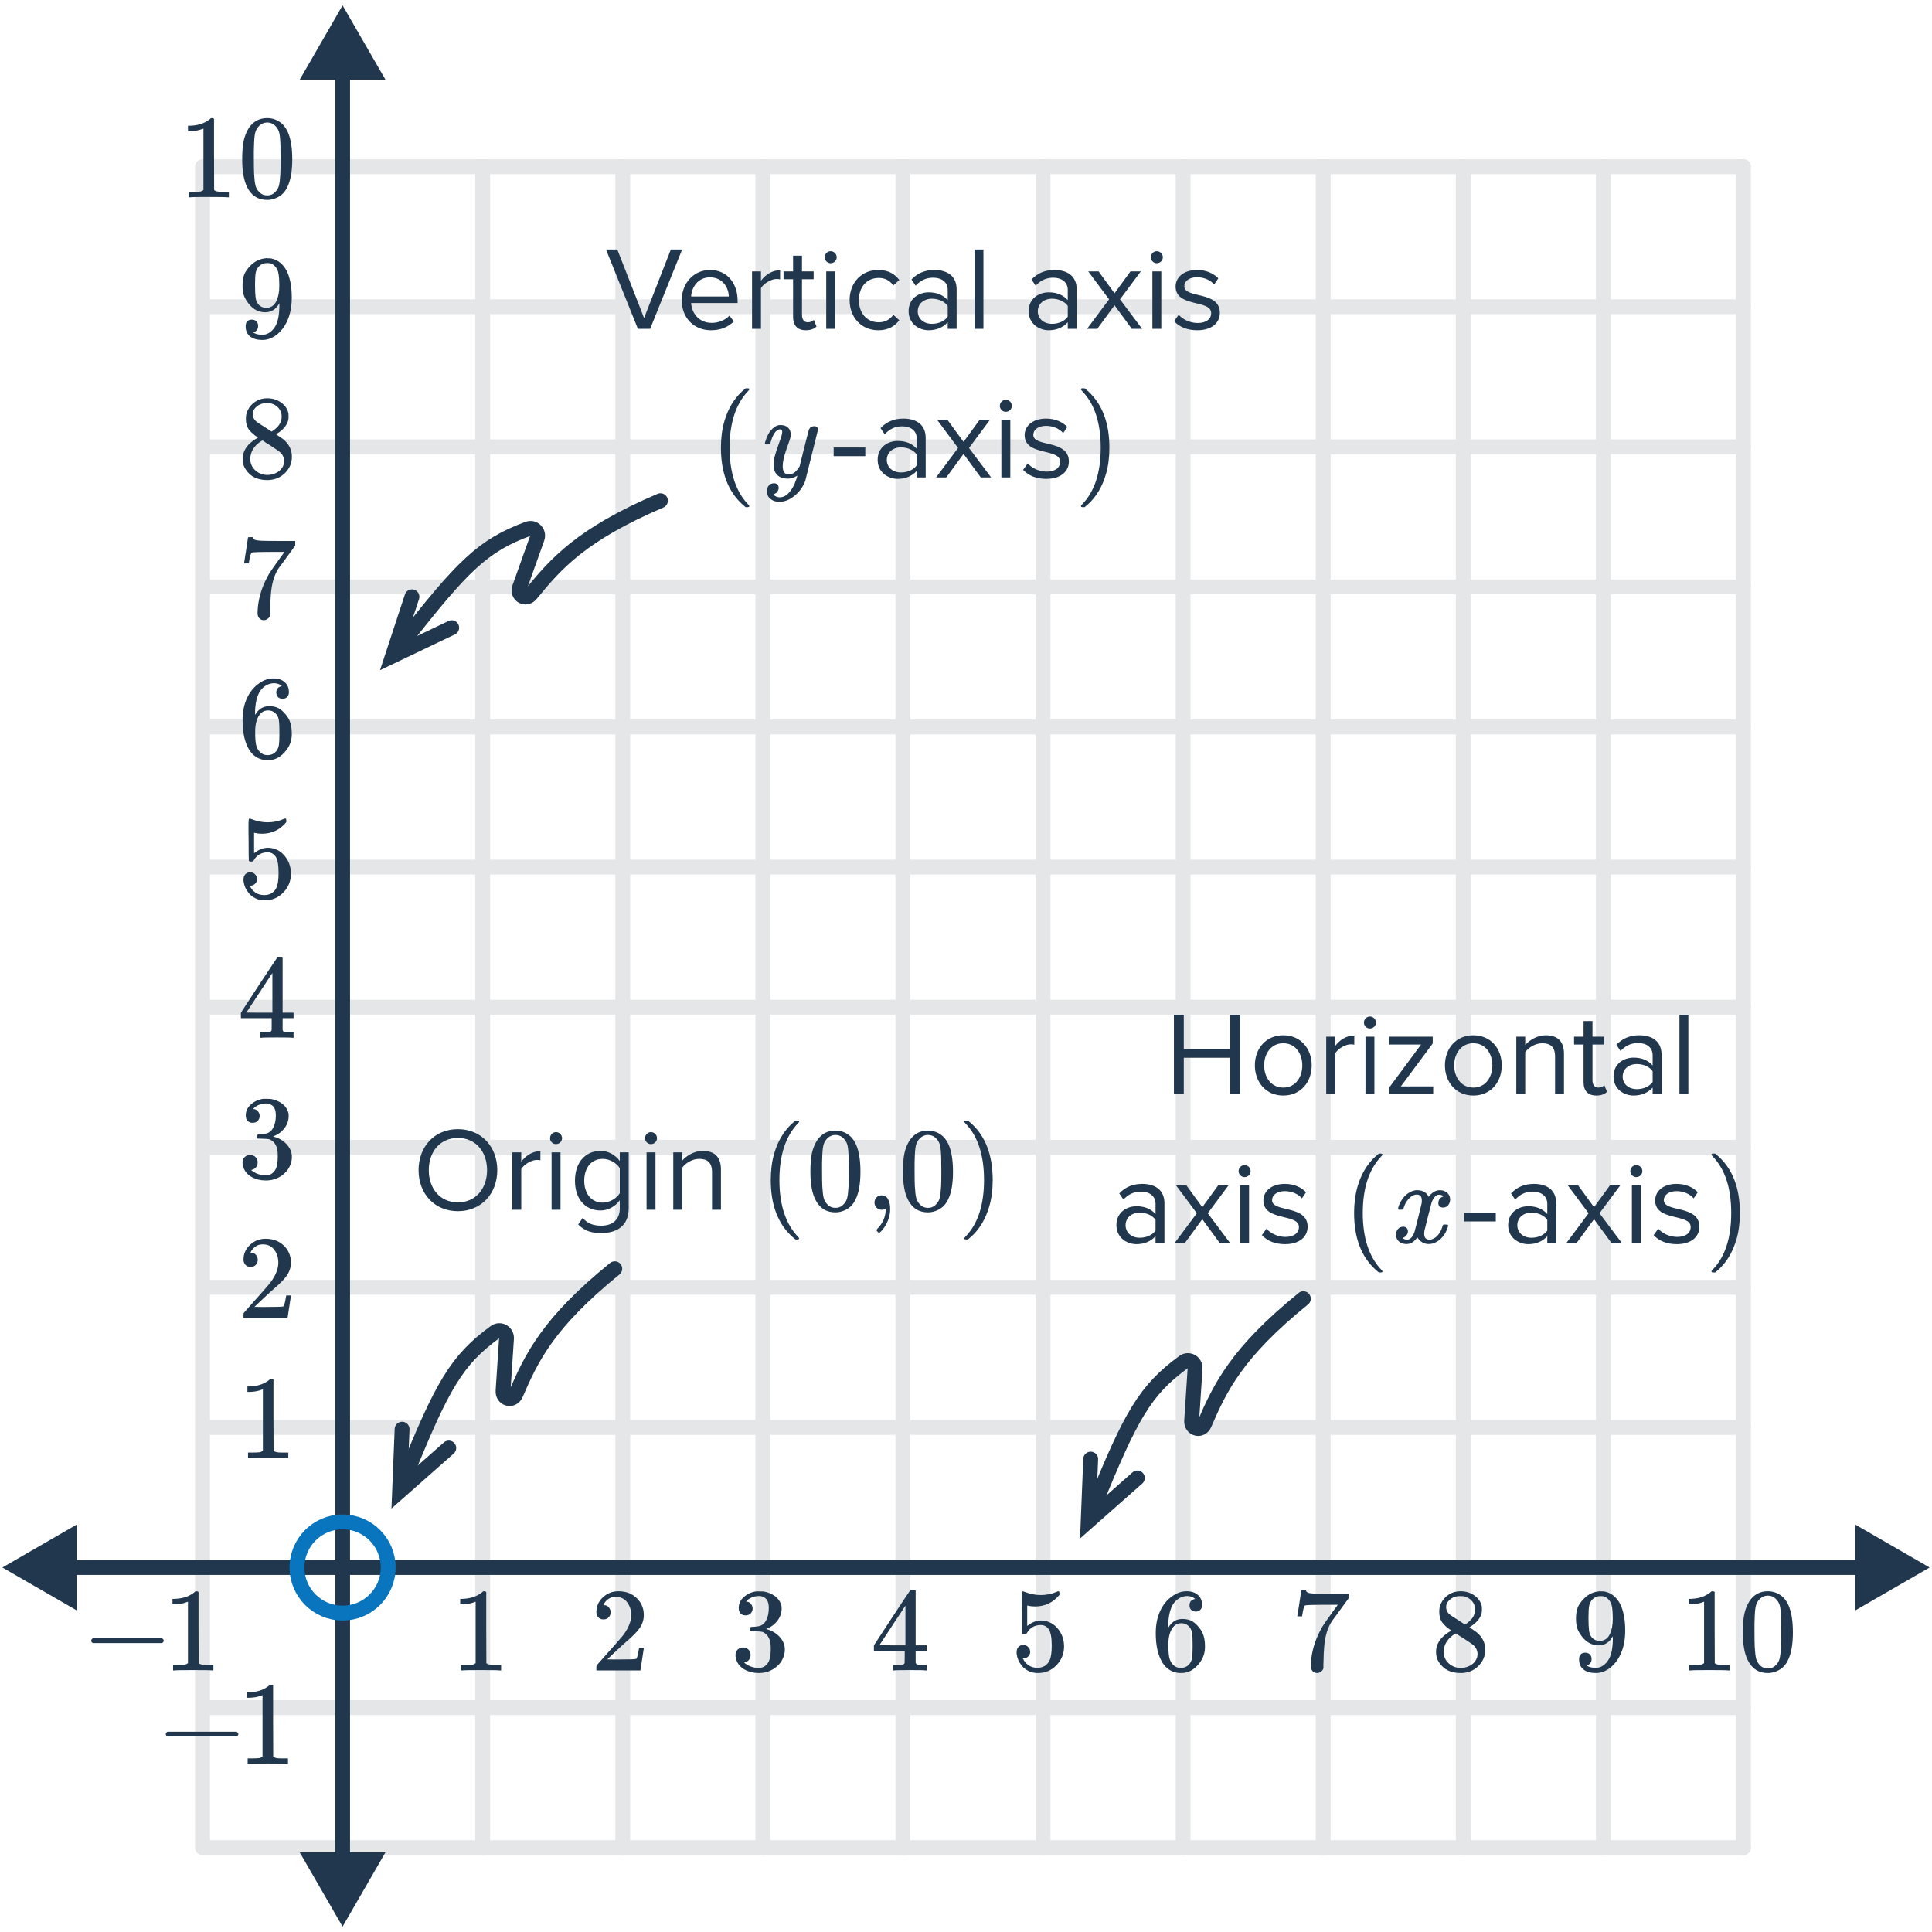 <svg width="260" height="260" viewBox="0 0 260 260" fill="none" xmlns="http://www.w3.org/2000/svg">
<g clip-path="url(#clip0_522_2811)">
<path d="M46.105 210.946H234.622" stroke="#E5E6E8" stroke-width="2" stroke-linecap="round"/>
<path d="M27.654 192.094H234.622" stroke="#E5E6E8" stroke-width="2" stroke-linecap="round"/>
<path d="M27.654 173.242H234.622" stroke="#E5E6E8" stroke-width="2" stroke-linecap="round"/>
<path d="M27.654 154.391H234.622" stroke="#E5E6E8" stroke-width="2" stroke-linecap="round"/>
<path d="M27.654 135.539H234.622" stroke="#E5E6E8" stroke-width="2" stroke-linecap="round"/>
<path d="M27.654 116.688H234.622" stroke="#E5E6E8" stroke-width="2" stroke-linecap="round"/>
<path d="M27.654 97.835H234.622" stroke="#E5E6E8" stroke-width="2" stroke-linecap="round"/>
<path d="M27.654 78.983H234.622" stroke="#E5E6E8" stroke-width="2" stroke-linecap="round"/>
<path d="M27.654 60.132H234.622" stroke="#E5E6E8" stroke-width="2" stroke-linecap="round"/>
<path d="M27.654 248.648H234.622" stroke="#E5E6E8" stroke-width="2" stroke-linecap="round"/>
<path d="M27.654 41.28H234.622" stroke="#E5E6E8" stroke-width="2" stroke-linecap="round"/>
<path d="M27.654 229.798H234.622" stroke="#E5E6E8" stroke-width="2" stroke-linecap="round"/>
<path d="M27.654 22.428H234.622" stroke="#E5E6E8" stroke-width="2" stroke-linecap="round"/>
<path d="M46.105 210.946H234.622" stroke="#E5E6E8" stroke-width="2" stroke-linecap="round"/>
<path d="M234.622 248.648L234.622 22.428" stroke="#E5E6E8" stroke-width="2" stroke-linecap="round"/>
<path d="M215.77 248.648L215.77 22.428" stroke="#E5E6E8" stroke-width="2" stroke-linecap="round"/>
<path d="M196.919 248.648L196.919 22.428" stroke="#E5E6E8" stroke-width="2" stroke-linecap="round"/>
<path d="M178.067 248.648L178.067 22.428" stroke="#E5E6E8" stroke-width="2" stroke-linecap="round"/>
<path d="M159.216 248.648L159.216 22.428" stroke="#E5E6E8" stroke-width="2" stroke-linecap="round"/>
<path d="M140.364 248.648L140.364 22.428" stroke="#E5E6E8" stroke-width="2" stroke-linecap="round"/>
<path d="M121.512 248.648L121.512 22.428" stroke="#E5E6E8" stroke-width="2" stroke-linecap="round"/>
<path d="M102.66 248.648L102.66 22.428" stroke="#E5E6E8" stroke-width="2" stroke-linecap="round"/>
<path d="M83.808 248.648L83.808 22.428" stroke="#E5E6E8" stroke-width="2" stroke-linecap="round"/>
<path d="M46.105 210.946L46.105 22.429" stroke="#E5E6E8" stroke-width="2" stroke-linecap="round"/>
<path d="M64.957 248.648L64.957 22.428" stroke="#E5E6E8" stroke-width="2" stroke-linecap="round"/>
<path d="M27.254 248.648L27.254 22.428" stroke="#E5E6E8" stroke-width="2" stroke-linecap="round"/>
<path d="M46.105 210.946L46.105 22.429" stroke="#E5E6E8" stroke-width="2" stroke-linecap="round"/>
<path d="M46.105 0.725L40.331 10.725H51.878L46.105 0.725ZM259.681 210.946L249.681 205.172V216.719L259.681 210.946ZM46.105 259.275L51.878 249.275H40.331L46.105 259.275ZM0.319 210.946L10.319 216.719V205.172L0.319 210.946ZM250.681 209.946H46.105V211.946H250.681V209.946ZM47.105 210.946V9.725H45.105V210.946H47.105ZM45.105 210.946V250.275H47.105V210.946H45.105ZM46.105 209.946H9.319V211.946H46.105V209.946Z" fill="#21374D"/>
<path d="M38.625 196.214C38.444 196.182 37.596 196.166 36.081 196.166C34.588 196.166 33.751 196.182 33.569 196.214H33.377V195.478H33.793C34.412 195.478 34.812 195.462 34.993 195.43C35.079 195.419 35.207 195.355 35.377 195.238V186.966C35.356 186.966 35.313 186.982 35.249 187.014C34.759 187.206 34.209 187.307 33.601 187.318H33.297V186.582H33.601C34.497 186.55 35.244 186.347 35.841 185.974C36.033 185.867 36.199 185.745 36.337 185.606C36.359 185.574 36.423 185.558 36.529 185.558C36.636 185.558 36.727 185.59 36.801 185.654V190.438L36.817 195.238C36.977 195.398 37.324 195.478 37.857 195.478H38.385H38.801V196.214H38.625Z" fill="#21374D"/>
<path d="M67.261 224.798C67.08 224.766 66.232 224.75 64.718 224.75C63.224 224.75 62.387 224.766 62.206 224.798H62.014V224.062H62.429C63.048 224.062 63.448 224.046 63.63 224.014C63.715 224.003 63.843 223.939 64.013 223.822V215.55C63.992 215.55 63.95 215.566 63.886 215.598C63.395 215.79 62.846 215.891 62.237 215.902H61.934V215.166H62.237C63.133 215.134 63.88 214.931 64.478 214.558C64.669 214.451 64.835 214.329 64.974 214.19C64.995 214.158 65.059 214.142 65.165 214.142C65.272 214.142 65.363 214.174 65.438 214.238V219.022L65.454 223.822C65.614 223.982 65.96 224.062 66.493 224.062H67.022H67.438V224.798H67.261Z" fill="#21374D"/>
<path d="M81.216 217.934C80.918 217.934 80.683 217.838 80.513 217.646C80.342 217.454 80.257 217.219 80.257 216.942C80.257 216.174 80.544 215.518 81.121 214.974C81.707 214.419 82.406 214.142 83.216 214.142C84.134 214.142 84.891 214.393 85.489 214.894C86.097 215.385 86.47 216.03 86.609 216.83C86.63 217.022 86.641 217.198 86.641 217.358C86.641 217.977 86.454 218.558 86.081 219.102C85.782 219.55 85.179 220.163 84.272 220.942C83.888 221.273 83.355 221.763 82.672 222.414L81.728 223.31L82.945 223.326C84.619 223.326 85.51 223.299 85.617 223.246C85.659 223.235 85.713 223.123 85.776 222.91C85.819 222.793 85.894 222.43 86.001 221.822V221.774H86.641V221.822L86.192 224.75V224.798H80.257V224.494C80.257 224.281 80.267 224.158 80.288 224.126C80.299 224.115 80.747 223.609 81.632 222.606C82.795 221.315 83.542 220.462 83.873 220.046C84.587 219.075 84.945 218.185 84.945 217.374C84.945 216.67 84.758 216.083 84.385 215.614C84.022 215.134 83.51 214.894 82.849 214.894C82.23 214.894 81.728 215.171 81.344 215.726C81.323 215.769 81.291 215.827 81.249 215.902C81.216 215.955 81.201 215.987 81.201 215.998C81.201 216.009 81.227 216.014 81.281 216.014C81.547 216.014 81.76 216.11 81.921 216.302C82.091 216.494 82.177 216.718 82.177 216.974C82.177 217.241 82.086 217.47 81.904 217.662C81.734 217.843 81.504 217.934 81.216 217.934Z" fill="#21374D"/>
<path d="M100.341 217.39C100.053 217.39 99.823 217.299 99.653 217.118C99.493 216.937 99.413 216.702 99.413 216.414C99.413 215.806 99.653 215.299 100.133 214.894C100.613 214.478 101.167 214.233 101.797 214.158H102.037C102.41 214.158 102.645 214.163 102.741 214.174C103.093 214.227 103.45 214.339 103.813 214.51C104.517 214.862 104.959 215.363 105.141 216.014C105.173 216.121 105.189 216.265 105.189 216.446C105.189 217.075 104.991 217.641 104.597 218.142C104.213 218.633 103.727 218.985 103.141 219.198C103.087 219.219 103.087 219.235 103.141 219.246C103.162 219.257 103.215 219.273 103.301 219.294C103.951 219.475 104.501 219.817 104.949 220.318C105.397 220.809 105.621 221.369 105.621 221.998C105.621 222.435 105.519 222.857 105.317 223.262C105.061 223.806 104.639 224.259 104.053 224.622C103.477 224.974 102.831 225.15 102.117 225.15C101.413 225.15 100.789 225.001 100.245 224.702C99.701 224.403 99.333 224.003 99.141 223.502C99.034 223.278 98.981 223.017 98.981 222.718C98.981 222.419 99.077 222.179 99.269 221.998C99.471 221.806 99.711 221.71 99.989 221.71C100.287 221.71 100.533 221.806 100.725 221.998C100.917 222.19 101.013 222.43 101.013 222.718C101.013 222.963 100.943 223.177 100.805 223.358C100.666 223.539 100.479 223.657 100.245 223.71L100.133 223.742C100.709 224.222 101.37 224.462 102.117 224.462C102.703 224.462 103.146 224.179 103.445 223.614C103.626 223.262 103.717 222.723 103.717 221.998V221.678C103.717 220.665 103.375 219.987 102.693 219.646C102.533 219.582 102.207 219.545 101.717 219.534L101.045 219.518L100.997 219.486C100.975 219.454 100.965 219.369 100.965 219.23C100.965 219.102 100.981 219.022 101.013 218.99C101.045 218.958 101.071 218.942 101.093 218.942C101.391 218.942 101.701 218.915 102.021 218.862C102.49 218.798 102.847 218.537 103.093 218.078C103.338 217.609 103.461 217.049 103.461 216.398C103.461 215.705 103.274 215.241 102.901 215.006C102.677 214.857 102.426 214.782 102.149 214.782C101.615 214.782 101.146 214.926 100.741 215.214C100.698 215.235 100.65 215.273 100.597 215.326C100.543 215.369 100.501 215.411 100.469 215.454L100.421 215.518C100.453 215.529 100.49 215.539 100.533 215.55C100.746 215.571 100.922 215.673 101.061 215.854C101.21 216.035 101.285 216.243 101.285 216.478C101.285 216.734 101.194 216.953 101.013 217.134C100.842 217.305 100.618 217.39 100.341 217.39Z" fill="#21374D"/>
<path d="M124.552 224.798C124.402 224.766 123.714 224.75 122.488 224.75C121.208 224.75 120.493 224.766 120.344 224.798H120.2V224.062H120.696C121.154 224.051 121.437 224.025 121.544 223.982C121.629 223.961 121.693 223.907 121.736 223.822C121.746 223.801 121.752 223.513 121.752 222.958V222.158H117.608V221.422L120.024 217.726C121.656 215.251 122.482 214.009 122.504 213.998C122.525 213.977 122.637 213.966 122.84 213.966H123.128L123.224 214.062V221.422H124.696V222.158H123.224V222.974C123.224 223.411 123.224 223.667 123.224 223.742C123.234 223.817 123.266 223.881 123.32 223.934C123.405 224.009 123.709 224.051 124.232 224.062H124.696V224.798H124.552ZM121.848 221.422V216.078L118.344 221.406L120.088 221.422H121.848Z" fill="#21374D"/>
<path d="M137.724 221.374C137.98 221.374 138.193 221.465 138.364 221.646C138.545 221.817 138.636 222.035 138.636 222.302C138.636 222.547 138.545 222.755 138.364 222.926C138.183 223.097 137.98 223.182 137.756 223.182H137.644L137.692 223.262C137.852 223.603 138.097 223.886 138.428 224.11C138.759 224.334 139.148 224.446 139.596 224.446C140.353 224.446 140.897 224.126 141.228 223.486C141.431 223.091 141.532 222.409 141.532 221.438C141.532 220.339 141.388 219.598 141.1 219.214C140.823 218.862 140.481 218.686 140.076 218.686C139.244 218.686 138.615 219.049 138.188 219.774C138.145 219.849 138.103 219.897 138.06 219.918C138.028 219.929 137.953 219.934 137.836 219.934C137.655 219.934 137.553 219.902 137.532 219.838C137.511 219.795 137.5 218.862 137.5 217.038C137.5 216.718 137.495 216.339 137.484 215.902C137.484 215.465 137.484 215.187 137.484 215.07C137.484 214.473 137.516 214.174 137.58 214.174C137.601 214.153 137.623 214.142 137.644 214.142L137.932 214.238C138.625 214.515 139.335 214.654 140.06 214.654C140.817 214.654 141.543 214.505 142.236 214.206C142.321 214.163 142.391 214.142 142.444 214.142C142.529 214.142 142.572 214.238 142.572 214.43V214.638C141.708 215.673 140.615 216.19 139.292 216.19C138.961 216.19 138.663 216.158 138.396 216.094L138.236 216.062V218.814C138.844 218.323 139.468 218.078 140.108 218.078C140.311 218.078 140.529 218.105 140.764 218.158C141.479 218.339 142.06 218.745 142.508 219.374C142.967 220.003 143.196 220.739 143.196 221.582C143.196 222.553 142.855 223.39 142.172 224.094C141.5 224.798 140.668 225.15 139.676 225.15C139.004 225.15 138.433 224.963 137.964 224.59C137.761 224.462 137.585 224.286 137.436 224.062C137.116 223.678 136.913 223.203 136.828 222.638C136.828 222.606 136.823 222.558 136.812 222.494C136.812 222.419 136.812 222.366 136.812 222.334C136.812 222.035 136.897 221.801 137.068 221.63C137.239 221.459 137.457 221.374 137.724 221.374Z" fill="#21374D"/>
<path d="M160.831 215.182C160.596 214.947 160.265 214.814 159.839 214.782C159.092 214.782 158.468 215.102 157.967 215.742C157.465 216.435 157.215 217.513 157.215 218.974L157.231 219.038L157.359 218.83C157.796 218.19 158.388 217.87 159.135 217.87C159.625 217.87 160.057 217.971 160.431 218.174C160.687 218.323 160.943 218.542 161.199 218.83C161.455 219.107 161.663 219.406 161.823 219.726C162.047 220.249 162.159 220.819 162.159 221.438V221.726C162.159 221.971 162.132 222.201 162.079 222.414C161.951 223.043 161.62 223.635 161.087 224.19C160.628 224.67 160.116 224.969 159.551 225.086C159.38 225.129 159.167 225.15 158.911 225.15C158.708 225.15 158.527 225.134 158.367 225.102C157.577 224.953 156.948 224.526 156.479 223.822C155.849 222.83 155.535 221.486 155.535 219.79C155.535 218.638 155.737 217.63 156.143 216.766C156.548 215.902 157.113 215.23 157.839 214.75C158.415 214.345 159.039 214.142 159.711 214.142C160.329 214.142 160.825 214.307 161.199 214.638C161.583 214.969 161.775 215.422 161.775 215.998C161.775 216.265 161.695 216.478 161.535 216.638C161.385 216.798 161.183 216.878 160.927 216.878C160.671 216.878 160.463 216.803 160.303 216.654C160.153 216.505 160.079 216.297 160.079 216.03C160.079 215.55 160.329 215.267 160.831 215.182ZM160.127 219.022C159.828 218.638 159.444 218.446 158.975 218.446C158.58 218.446 158.26 218.569 158.015 218.814C157.492 219.337 157.231 220.179 157.231 221.342C157.231 222.291 157.295 222.947 157.423 223.31C157.529 223.63 157.711 223.902 157.967 224.126C158.223 224.35 158.527 224.462 158.879 224.462C159.423 224.462 159.839 224.259 160.127 223.854C160.287 223.63 160.388 223.363 160.431 223.054C160.473 222.745 160.495 222.297 160.495 221.71V221.454V221.198C160.495 220.59 160.473 220.131 160.431 219.822C160.388 219.513 160.287 219.246 160.127 219.022Z" fill="#21374D"/>
<path d="M174.595 217.47C174.606 217.449 174.696 216.867 174.867 215.726L175.123 214.014C175.123 213.993 175.23 213.982 175.443 213.982H175.763V214.046C175.763 214.153 175.843 214.243 176.003 214.318C176.163 214.393 176.44 214.441 176.835 214.462C177.24 214.483 178.142 214.494 179.539 214.494H181.475V215.118L180.387 216.606C180.227 216.83 180.046 217.081 179.843 217.358C179.64 217.625 179.486 217.833 179.379 217.982C179.272 218.131 179.208 218.222 179.187 218.254C178.632 219.118 178.302 220.275 178.195 221.726C178.152 222.163 178.126 222.761 178.115 223.518C178.115 223.667 178.11 223.822 178.099 223.982C178.099 224.131 178.099 224.254 178.099 224.35V224.494C178.056 224.675 177.95 224.83 177.779 224.958C177.619 225.086 177.443 225.15 177.251 225.15C176.995 225.15 176.787 225.059 176.627 224.878C176.478 224.707 176.403 224.467 176.403 224.158C176.403 223.998 176.424 223.694 176.467 223.246C176.627 221.806 177.123 220.361 177.955 218.91C178.168 218.569 178.616 217.923 179.299 216.974L180.035 215.966H178.547C176.691 215.966 175.715 215.998 175.619 216.062C175.576 216.083 175.518 216.201 175.443 216.414C175.379 216.627 175.326 216.878 175.283 217.166C175.262 217.347 175.246 217.449 175.235 217.47V217.518H174.595V217.47Z" fill="#21374D"/>
<path d="M195.319 219.438C194.797 219.097 194.391 218.739 194.103 218.366C193.826 217.993 193.687 217.502 193.687 216.894C193.687 216.435 193.773 216.051 193.943 215.742C194.178 215.262 194.519 214.878 194.967 214.59C195.426 214.291 195.949 214.142 196.535 214.142C197.261 214.142 197.89 214.334 198.423 214.718C198.957 215.091 199.287 215.577 199.415 216.174C199.426 216.238 199.431 216.366 199.431 216.558C199.431 216.793 199.421 216.953 199.399 217.038C199.239 217.742 198.754 218.35 197.943 218.862L197.751 218.99C198.349 219.395 198.658 219.609 198.679 219.63C199.479 220.27 199.879 221.065 199.879 222.014C199.879 222.878 199.559 223.619 198.919 224.238C198.29 224.846 197.501 225.15 196.551 225.15C195.239 225.15 194.274 224.67 193.655 223.71C193.389 223.326 193.255 222.862 193.255 222.318C193.255 221.155 193.943 220.195 195.319 219.438ZM198.503 216.59C198.503 216.131 198.354 215.742 198.055 215.422C197.757 215.102 197.394 214.899 196.967 214.814C196.893 214.803 196.717 214.798 196.439 214.798C195.874 214.798 195.399 214.99 195.015 215.374C194.749 215.619 194.615 215.913 194.615 216.254C194.615 216.713 194.807 217.075 195.191 217.342C195.245 217.395 195.586 217.619 196.215 218.014L197.143 218.622C197.154 218.611 197.223 218.569 197.351 218.494C197.479 218.409 197.575 218.334 197.639 218.27C198.215 217.811 198.503 217.251 198.503 216.59ZM194.279 222.286C194.279 222.915 194.509 223.438 194.967 223.854C195.426 224.259 195.959 224.462 196.567 224.462C197.005 224.462 197.399 224.371 197.751 224.19C198.114 224.009 198.386 223.774 198.567 223.486C198.749 223.209 198.839 222.915 198.839 222.606C198.839 222.147 198.653 221.742 198.279 221.39C198.194 221.305 197.751 221.001 196.951 220.478C196.802 220.382 196.637 220.281 196.455 220.174C196.285 220.057 196.151 219.966 196.055 219.902L195.927 219.822L195.735 219.918C195.063 220.355 194.621 220.889 194.407 221.518C194.322 221.795 194.279 222.051 194.279 222.286Z" fill="#21374D"/>
<path d="M214.186 223.262C214.186 223.486 214.128 223.673 214.01 223.822C213.904 223.971 213.76 224.062 213.578 224.094L213.514 224.11C213.514 224.121 213.552 224.153 213.626 224.206C213.701 224.249 213.76 224.275 213.802 224.286C214.048 224.393 214.352 224.446 214.714 224.446C214.917 224.446 215.056 224.435 215.13 224.414C215.642 224.286 216.074 223.955 216.426 223.422C216.842 222.825 217.05 221.79 217.05 220.318V220.206L216.97 220.334C216.533 221.059 215.92 221.422 215.13 221.422C214.277 221.422 213.552 221.054 212.954 220.318C212.645 219.934 212.421 219.561 212.282 219.198C212.154 218.835 212.09 218.377 212.09 217.822C212.09 217.203 212.17 216.697 212.33 216.302C212.501 215.907 212.789 215.507 213.194 215.102C213.749 214.547 214.41 214.233 215.178 214.158L215.226 214.142C215.258 214.142 215.285 214.142 215.306 214.142C215.328 214.142 215.36 214.147 215.402 214.158C215.456 214.158 215.498 214.158 215.53 214.158C215.754 214.158 215.909 214.169 215.994 214.19C216.858 214.382 217.536 214.931 218.026 215.838C218.485 216.766 218.714 217.971 218.714 219.454C218.714 220.947 218.394 222.211 217.754 223.246C217.381 223.843 216.928 224.313 216.394 224.654C215.872 224.985 215.322 225.15 214.746 225.15C214.074 225.15 213.53 224.995 213.114 224.686C212.709 224.366 212.506 223.907 212.506 223.31C212.506 222.713 212.789 222.414 213.354 222.414C213.6 222.414 213.797 222.489 213.946 222.638C214.106 222.787 214.186 222.995 214.186 223.262ZM215.802 214.83C215.696 214.809 215.546 214.798 215.354 214.798C214.949 214.798 214.602 214.942 214.314 215.23C214.09 215.465 213.941 215.747 213.866 216.078C213.802 216.398 213.77 216.953 213.77 217.742C213.77 218.467 213.797 219.043 213.85 219.47C213.904 219.875 214.058 220.206 214.314 220.462C214.581 220.707 214.917 220.83 215.322 220.83H215.386C215.962 220.777 216.378 220.478 216.634 219.934C216.901 219.379 217.034 218.707 217.034 217.918C217.034 217.086 216.992 216.489 216.906 216.126C216.853 215.817 216.72 215.539 216.506 215.294C216.304 215.049 216.069 214.894 215.802 214.83Z" fill="#21374D"/>
<path d="M232.575 224.798C232.393 224.766 231.545 224.75 230.031 224.75C228.537 224.75 227.7 224.766 227.519 224.798H227.327V224.062H227.743C228.361 224.062 228.761 224.046 228.943 224.014C229.028 224.003 229.156 223.939 229.327 223.822V215.55C229.305 215.55 229.263 215.566 229.199 215.598C228.708 215.79 228.159 215.891 227.551 215.902H227.247V215.166H227.551C228.447 215.134 229.193 214.931 229.791 214.558C229.983 214.451 230.148 214.329 230.287 214.19C230.308 214.158 230.372 214.142 230.479 214.142C230.585 214.142 230.676 214.174 230.751 214.238V219.022L230.767 223.822C230.927 223.982 231.273 224.062 231.807 224.062H232.335H232.751V224.798H232.575ZM235.455 215.438C236.052 214.574 236.868 214.142 237.903 214.142C238.681 214.142 239.364 214.409 239.951 214.942C240.239 215.219 240.484 215.582 240.687 216.03C241.081 216.915 241.279 218.131 241.279 219.678C241.279 221.331 241.049 222.595 240.591 223.47C240.292 224.089 239.855 224.537 239.279 224.814C238.831 225.038 238.377 225.15 237.919 225.15C236.692 225.15 235.796 224.59 235.231 223.47C234.772 222.595 234.543 221.331 234.543 219.678C234.543 218.686 234.607 217.87 234.735 217.23C234.873 216.579 235.113 215.982 235.455 215.438ZM239.055 215.246C238.745 214.905 238.367 214.734 237.919 214.734C237.471 214.734 237.087 214.905 236.767 215.246C236.532 215.491 236.372 215.79 236.287 216.142C236.201 216.494 236.148 217.102 236.127 217.966C236.127 218.03 236.121 218.238 236.111 218.59C236.111 218.942 236.111 219.235 236.111 219.47C236.111 220.494 236.121 221.209 236.143 221.614C236.185 222.361 236.249 222.899 236.335 223.23C236.42 223.55 236.58 223.827 236.815 224.062C237.103 224.382 237.471 224.542 237.919 224.542C238.356 224.542 238.719 224.382 239.007 224.062C239.241 223.827 239.401 223.55 239.487 223.23C239.572 222.899 239.636 222.361 239.679 221.614C239.7 221.209 239.711 220.494 239.711 219.47C239.711 219.235 239.705 218.942 239.695 218.59C239.695 218.238 239.695 218.03 239.695 217.966C239.673 217.102 239.62 216.494 239.535 216.142C239.449 215.79 239.289 215.491 239.055 215.246Z" fill="#21374D"/>
<path d="M33.729 170.499C33.431 170.499 33.196 170.403 33.025 170.211C32.855 170.019 32.769 169.785 32.769 169.507C32.769 168.739 33.057 168.083 33.633 167.539C34.22 166.985 34.919 166.707 35.729 166.707C36.647 166.707 37.404 166.958 38.001 167.459C38.609 167.95 38.983 168.595 39.121 169.395C39.143 169.587 39.153 169.763 39.153 169.923C39.153 170.542 38.967 171.123 38.593 171.667C38.295 172.115 37.692 172.729 36.785 173.507C36.401 173.838 35.868 174.329 35.185 174.979L34.241 175.875L35.457 175.891C37.132 175.891 38.023 175.865 38.129 175.811C38.172 175.801 38.225 175.689 38.289 175.475C38.332 175.358 38.407 174.995 38.513 174.387V174.339H39.153V174.387L38.705 177.315V177.363H32.769V177.059C32.769 176.846 32.78 176.723 32.801 176.691C32.812 176.681 33.26 176.174 34.145 175.171C35.308 173.881 36.055 173.027 36.385 172.611C37.1 171.641 37.457 170.75 37.457 169.939C37.457 169.235 37.271 168.649 36.897 168.179C36.535 167.699 36.023 167.459 35.361 167.459C34.743 167.459 34.241 167.737 33.857 168.291C33.836 168.334 33.804 168.393 33.761 168.467C33.729 168.521 33.713 168.553 33.713 168.563C33.713 168.574 33.74 168.579 33.793 168.579C34.06 168.579 34.273 168.675 34.433 168.867C34.604 169.059 34.689 169.283 34.689 169.539C34.689 169.806 34.599 170.035 34.417 170.227C34.247 170.409 34.017 170.499 33.729 170.499Z" fill="#21374D"/>
<path d="M34.001 151.103C33.713 151.103 33.484 151.012 33.313 150.831C33.153 150.649 33.073 150.415 33.073 150.127C33.073 149.519 33.313 149.012 33.793 148.607C34.273 148.191 34.828 147.945 35.457 147.871H35.697C36.071 147.871 36.305 147.876 36.401 147.887C36.753 147.94 37.111 148.052 37.473 148.223C38.177 148.575 38.62 149.076 38.801 149.727C38.833 149.833 38.849 149.977 38.849 150.159C38.849 150.788 38.652 151.353 38.257 151.855C37.873 152.345 37.388 152.697 36.801 152.911C36.748 152.932 36.748 152.948 36.801 152.959C36.823 152.969 36.876 152.985 36.961 153.007C37.612 153.188 38.161 153.529 38.609 154.031C39.057 154.521 39.281 155.081 39.281 155.711C39.281 156.148 39.18 156.569 38.977 156.975C38.721 157.519 38.3 157.972 37.713 158.335C37.137 158.687 36.492 158.863 35.777 158.863C35.073 158.863 34.449 158.713 33.905 158.415C33.361 158.116 32.993 157.716 32.801 157.215C32.695 156.991 32.641 156.729 32.641 156.431C32.641 156.132 32.737 155.892 32.929 155.711C33.132 155.519 33.372 155.423 33.649 155.423C33.948 155.423 34.193 155.519 34.385 155.711C34.577 155.903 34.673 156.143 34.673 156.431C34.673 156.676 34.604 156.889 34.465 157.071C34.327 157.252 34.14 157.369 33.905 157.423L33.793 157.455C34.369 157.935 35.031 158.175 35.777 158.175C36.364 158.175 36.807 157.892 37.105 157.327C37.287 156.975 37.377 156.436 37.377 155.711V155.391C37.377 154.377 37.036 153.7 36.353 153.359C36.193 153.295 35.868 153.257 35.377 153.247L34.705 153.231L34.657 153.199C34.636 153.167 34.625 153.081 34.625 152.943C34.625 152.815 34.641 152.735 34.673 152.703C34.705 152.671 34.732 152.655 34.753 152.655C35.052 152.655 35.361 152.628 35.681 152.575C36.151 152.511 36.508 152.249 36.753 151.791C36.999 151.321 37.121 150.761 37.121 150.111C37.121 149.417 36.935 148.953 36.561 148.719C36.337 148.569 36.087 148.495 35.809 148.495C35.276 148.495 34.807 148.639 34.401 148.927C34.359 148.948 34.311 148.985 34.257 149.039C34.204 149.081 34.161 149.124 34.129 149.167L34.081 149.231C34.113 149.241 34.151 149.252 34.193 149.263C34.407 149.284 34.583 149.385 34.721 149.567C34.871 149.748 34.945 149.956 34.945 150.191C34.945 150.447 34.855 150.665 34.673 150.847C34.503 151.017 34.279 151.103 34.001 151.103Z" fill="#21374D"/>
<path d="M39.361 139.659C39.212 139.627 38.524 139.611 37.297 139.611C36.017 139.611 35.303 139.627 35.153 139.659H35.009V138.923H35.505C35.964 138.913 36.247 138.886 36.353 138.843C36.439 138.822 36.503 138.769 36.545 138.683C36.556 138.662 36.561 138.374 36.561 137.819V137.019H32.417V136.283L34.833 132.587C36.465 130.113 37.292 128.87 37.313 128.859C37.335 128.838 37.447 128.827 37.649 128.827H37.937L38.033 128.923V136.283H39.505V137.019H38.033V137.835C38.033 138.273 38.033 138.529 38.033 138.603C38.044 138.678 38.076 138.742 38.129 138.795C38.215 138.87 38.519 138.913 39.041 138.923H39.505V139.659H39.361ZM36.657 136.283V130.939L33.153 136.267L34.897 136.283H36.657Z" fill="#21374D"/>
<path d="M33.681 117.384C33.937 117.384 34.151 117.474 34.321 117.656C34.503 117.826 34.593 118.045 34.593 118.312C34.593 118.557 34.503 118.765 34.321 118.936C34.14 119.106 33.937 119.192 33.713 119.192H33.601L33.649 119.272C33.809 119.613 34.055 119.896 34.385 120.12C34.716 120.344 35.105 120.456 35.553 120.456C36.311 120.456 36.855 120.136 37.185 119.496C37.388 119.101 37.489 118.418 37.489 117.448C37.489 116.349 37.345 115.608 37.057 115.224C36.78 114.872 36.439 114.696 36.033 114.696C35.201 114.696 34.572 115.058 34.145 115.784C34.103 115.858 34.06 115.906 34.017 115.928C33.985 115.938 33.911 115.944 33.793 115.944C33.612 115.944 33.511 115.912 33.489 115.848C33.468 115.805 33.457 114.872 33.457 113.048C33.457 112.728 33.452 112.349 33.441 111.912C33.441 111.474 33.441 111.197 33.441 111.08C33.441 110.482 33.473 110.184 33.537 110.184C33.559 110.162 33.58 110.152 33.601 110.152L33.889 110.248C34.583 110.525 35.292 110.664 36.017 110.664C36.775 110.664 37.5 110.514 38.193 110.216C38.279 110.173 38.348 110.152 38.401 110.152C38.487 110.152 38.529 110.248 38.529 110.44V110.648C37.665 111.682 36.572 112.2 35.249 112.2C34.919 112.2 34.62 112.168 34.353 112.104L34.193 112.072V114.824C34.801 114.333 35.425 114.088 36.065 114.088C36.268 114.088 36.487 114.114 36.721 114.168C37.436 114.349 38.017 114.754 38.465 115.384C38.924 116.013 39.153 116.749 39.153 117.592C39.153 118.562 38.812 119.4 38.129 120.104C37.457 120.808 36.625 121.16 35.633 121.16C34.961 121.16 34.391 120.973 33.921 120.6C33.719 120.472 33.543 120.296 33.393 120.072C33.073 119.688 32.871 119.213 32.785 118.648C32.785 118.616 32.78 118.568 32.769 118.504C32.769 118.429 32.769 118.376 32.769 118.344C32.769 118.045 32.855 117.81 33.025 117.64C33.196 117.469 33.415 117.384 33.681 117.384Z" fill="#21374D"/>
<path d="M37.937 92.34C37.703 92.105 37.372 91.972 36.945 91.94C36.199 91.94 35.575 92.26 35.073 92.9C34.572 93.593 34.321 94.671 34.321 96.132L34.337 96.196L34.465 95.988C34.903 95.348 35.495 95.028 36.241 95.028C36.732 95.028 37.164 95.129 37.537 95.332C37.793 95.481 38.049 95.7 38.305 95.988C38.561 96.265 38.769 96.564 38.929 96.884C39.153 97.407 39.265 97.977 39.265 98.596V98.884C39.265 99.129 39.239 99.359 39.185 99.572C39.057 100.201 38.727 100.793 38.193 101.348C37.735 101.828 37.223 102.127 36.657 102.244C36.487 102.287 36.273 102.308 36.017 102.308C35.815 102.308 35.633 102.292 35.473 102.26C34.684 102.111 34.055 101.684 33.585 100.98C32.956 99.988 32.641 98.644 32.641 96.948C32.641 95.796 32.844 94.788 33.249 93.924C33.655 93.06 34.22 92.388 34.945 91.908C35.521 91.503 36.145 91.3 36.817 91.3C37.436 91.3 37.932 91.465 38.305 91.796C38.689 92.127 38.881 92.58 38.881 93.156C38.881 93.423 38.801 93.636 38.641 93.796C38.492 93.956 38.289 94.036 38.033 94.036C37.777 94.036 37.569 93.961 37.409 93.812C37.26 93.663 37.185 93.455 37.185 93.188C37.185 92.708 37.436 92.425 37.937 92.34ZM37.233 96.18C36.935 95.796 36.551 95.604 36.081 95.604C35.687 95.604 35.367 95.727 35.121 95.972C34.599 96.495 34.337 97.337 34.337 98.5C34.337 99.449 34.401 100.105 34.529 100.468C34.636 100.788 34.817 101.06 35.073 101.284C35.329 101.508 35.633 101.62 35.985 101.62C36.529 101.62 36.945 101.417 37.233 101.012C37.393 100.788 37.495 100.521 37.537 100.212C37.58 99.903 37.601 99.455 37.601 98.868V98.612V98.356C37.601 97.748 37.58 97.289 37.537 96.98C37.495 96.671 37.393 96.404 37.233 96.18Z" fill="#21374D"/>
<path d="M32.849 75.775C32.86 75.754 32.951 75.173 33.121 74.031L33.377 72.32C33.377 72.298 33.484 72.287 33.697 72.287H34.017V72.352C34.017 72.458 34.097 72.549 34.257 72.624C34.417 72.698 34.695 72.746 35.089 72.767C35.495 72.789 36.396 72.799 37.793 72.799H39.729V73.424L38.641 74.912C38.481 75.135 38.3 75.386 38.097 75.663C37.895 75.93 37.74 76.138 37.633 76.287C37.527 76.437 37.463 76.528 37.441 76.559C36.887 77.424 36.556 78.581 36.449 80.031C36.407 80.469 36.38 81.066 36.369 81.823C36.369 81.973 36.364 82.127 36.353 82.287C36.353 82.437 36.353 82.559 36.353 82.656V82.799C36.311 82.981 36.204 83.135 36.033 83.263C35.873 83.391 35.697 83.456 35.505 83.456C35.249 83.456 35.041 83.365 34.881 83.183C34.732 83.013 34.657 82.773 34.657 82.463C34.657 82.303 34.679 81.999 34.721 81.552C34.881 80.112 35.377 78.666 36.209 77.216C36.423 76.874 36.871 76.229 37.553 75.279L38.289 74.272H36.801C34.945 74.272 33.969 74.303 33.873 74.368C33.831 74.389 33.772 74.506 33.697 74.719C33.633 74.933 33.58 75.183 33.537 75.472C33.516 75.653 33.5 75.754 33.489 75.775V75.823H32.849V75.775Z" fill="#21374D"/>
<path d="M34.721 58.893C34.199 58.552 33.793 58.194 33.505 57.821C33.228 57.448 33.089 56.957 33.089 56.349C33.089 55.89 33.175 55.506 33.345 55.197C33.58 54.717 33.921 54.333 34.369 54.045C34.828 53.746 35.351 53.597 35.937 53.597C36.663 53.597 37.292 53.789 37.825 54.173C38.359 54.546 38.689 55.032 38.817 55.629C38.828 55.693 38.833 55.821 38.833 56.013C38.833 56.248 38.823 56.408 38.801 56.493C38.641 57.197 38.156 57.805 37.345 58.317L37.153 58.445C37.751 58.85 38.06 59.064 38.081 59.085C38.881 59.725 39.281 60.52 39.281 61.469C39.281 62.333 38.961 63.074 38.321 63.693C37.692 64.301 36.903 64.605 35.953 64.605C34.641 64.605 33.676 64.125 33.057 63.165C32.791 62.781 32.657 62.317 32.657 61.773C32.657 60.61 33.345 59.65 34.721 58.893ZM37.905 56.045C37.905 55.586 37.756 55.197 37.457 54.877C37.159 54.557 36.796 54.354 36.369 54.269C36.295 54.258 36.119 54.253 35.841 54.253C35.276 54.253 34.801 54.445 34.417 54.829C34.151 55.074 34.017 55.368 34.017 55.709C34.017 56.168 34.209 56.53 34.593 56.797C34.647 56.85 34.988 57.074 35.617 57.469L36.545 58.077C36.556 58.066 36.625 58.024 36.753 57.949C36.881 57.864 36.977 57.789 37.041 57.725C37.617 57.266 37.905 56.706 37.905 56.045ZM33.681 61.741C33.681 62.37 33.911 62.893 34.369 63.309C34.828 63.714 35.361 63.917 35.969 63.917C36.407 63.917 36.801 63.826 37.153 63.645C37.516 63.464 37.788 63.229 37.969 62.941C38.151 62.664 38.241 62.37 38.241 62.061C38.241 61.602 38.055 61.197 37.681 60.845C37.596 60.76 37.153 60.456 36.353 59.933C36.204 59.837 36.039 59.736 35.857 59.629C35.687 59.512 35.553 59.421 35.457 59.357L35.329 59.277L35.137 59.373C34.465 59.81 34.023 60.344 33.809 60.973C33.724 61.25 33.681 61.506 33.681 61.741Z" fill="#21374D"/>
<path d="M34.737 43.864C34.737 44.088 34.679 44.275 34.561 44.424C34.455 44.574 34.311 44.664 34.129 44.696L34.065 44.712C34.065 44.723 34.103 44.755 34.177 44.808C34.252 44.851 34.311 44.878 34.353 44.888C34.599 44.995 34.903 45.048 35.265 45.048C35.468 45.048 35.607 45.038 35.681 45.016C36.193 44.888 36.625 44.558 36.977 44.024C37.393 43.427 37.601 42.392 37.601 40.92V40.808L37.521 40.936C37.084 41.662 36.471 42.024 35.681 42.024C34.828 42.024 34.103 41.656 33.505 40.92C33.196 40.536 32.972 40.163 32.833 39.8C32.705 39.438 32.641 38.979 32.641 38.424C32.641 37.806 32.721 37.299 32.881 36.904C33.052 36.51 33.34 36.11 33.745 35.704C34.3 35.15 34.961 34.835 35.729 34.76L35.777 34.744C35.809 34.744 35.836 34.744 35.857 34.744C35.879 34.744 35.911 34.75 35.953 34.76C36.007 34.76 36.049 34.76 36.081 34.76C36.305 34.76 36.46 34.771 36.545 34.792C37.409 34.984 38.087 35.534 38.577 36.44C39.036 37.368 39.265 38.574 39.265 40.056C39.265 41.55 38.945 42.814 38.305 43.848C37.932 44.446 37.479 44.915 36.945 45.256C36.423 45.587 35.873 45.752 35.297 45.752C34.625 45.752 34.081 45.598 33.665 45.288C33.26 44.968 33.057 44.51 33.057 43.912C33.057 43.315 33.34 43.016 33.905 43.016C34.151 43.016 34.348 43.091 34.497 43.24C34.657 43.39 34.737 43.598 34.737 43.864ZM36.353 35.432C36.247 35.411 36.097 35.4 35.905 35.4C35.5 35.4 35.153 35.544 34.865 35.832C34.641 36.067 34.492 36.35 34.417 36.68C34.353 37 34.321 37.555 34.321 38.344C34.321 39.07 34.348 39.646 34.401 40.072C34.455 40.478 34.609 40.808 34.865 41.064C35.132 41.31 35.468 41.432 35.873 41.432H35.937C36.513 41.379 36.929 41.08 37.185 40.536C37.452 39.982 37.585 39.31 37.585 38.52C37.585 37.688 37.543 37.091 37.457 36.728C37.404 36.419 37.271 36.142 37.057 35.896C36.855 35.651 36.62 35.496 36.353 35.432Z" fill="#21374D"/>
<path d="M30.625 26.55C30.444 26.518 29.596 26.502 28.081 26.502C26.588 26.502 25.751 26.518 25.57 26.55H25.378V25.814H25.794C26.412 25.814 26.812 25.798 26.994 25.766C27.079 25.755 27.207 25.691 27.378 25.574V17.302C27.356 17.302 27.314 17.318 27.25 17.35C26.759 17.542 26.209 17.643 25.602 17.654H25.297V16.918H25.602C26.497 16.886 27.244 16.683 27.841 16.31C28.034 16.203 28.199 16.081 28.337 15.942C28.359 15.91 28.423 15.894 28.529 15.894C28.636 15.894 28.727 15.926 28.802 15.99V20.774L28.817 25.574C28.977 25.734 29.324 25.814 29.858 25.814H30.386H30.802V26.55H30.625ZM33.505 17.19C34.103 16.326 34.919 15.894 35.953 15.894C36.732 15.894 37.415 16.16 38.002 16.694C38.289 16.971 38.535 17.334 38.737 17.782C39.132 18.667 39.33 19.883 39.33 21.43C39.33 23.083 39.1 24.347 38.642 25.222C38.343 25.84 37.906 26.288 37.33 26.566C36.882 26.79 36.428 26.902 35.969 26.902C34.743 26.902 33.847 26.342 33.282 25.222C32.823 24.347 32.593 23.083 32.593 21.43C32.593 20.438 32.657 19.622 32.785 18.982C32.924 18.331 33.164 17.734 33.505 17.19ZM37.105 16.998C36.796 16.657 36.417 16.486 35.969 16.486C35.522 16.486 35.138 16.657 34.818 16.998C34.583 17.243 34.423 17.542 34.337 17.894C34.252 18.246 34.199 18.854 34.178 19.718C34.178 19.782 34.172 19.99 34.161 20.342C34.161 20.694 34.161 20.987 34.161 21.222C34.161 22.246 34.172 22.96 34.194 23.366C34.236 24.113 34.3 24.651 34.386 24.982C34.471 25.302 34.631 25.579 34.865 25.814C35.154 26.134 35.522 26.294 35.969 26.294C36.407 26.294 36.77 26.134 37.057 25.814C37.292 25.579 37.452 25.302 37.538 24.982C37.623 24.651 37.687 24.113 37.73 23.366C37.751 22.96 37.761 22.246 37.761 21.222C37.761 20.987 37.756 20.694 37.745 20.342C37.745 19.99 37.745 19.782 37.745 19.718C37.724 18.854 37.671 18.246 37.586 17.894C37.5 17.542 37.34 17.243 37.105 16.998Z" fill="#21374D"/>
<path d="M87.493 44.253L91.797 33.581H90.277L86.677 42.797L83.077 33.581H81.557L85.845 44.253H87.493ZM95.679 44.445C96.943 44.445 97.983 44.029 98.751 43.261L98.175 42.477C97.567 43.101 96.671 43.453 95.791 43.453C94.127 43.453 93.103 42.237 93.007 40.781H99.263V40.477C99.263 38.157 97.887 36.333 95.551 36.333C93.343 36.333 91.743 38.141 91.743 40.381C91.743 42.797 93.391 44.445 95.679 44.445ZM98.079 39.901H93.007C93.071 38.717 93.887 37.325 95.535 37.325C97.295 37.325 98.063 38.749 98.079 39.901ZM102.407 44.253V38.781C102.759 38.157 103.767 37.549 104.503 37.549C104.695 37.549 104.839 37.565 104.983 37.597V36.365C103.927 36.365 103.031 36.957 102.407 37.773V36.525H101.207V44.253H102.407ZM108.44 44.445C109.144 44.445 109.576 44.237 109.88 43.949L109.528 43.053C109.368 43.229 109.048 43.373 108.712 43.373C108.184 43.373 107.928 42.957 107.928 42.381V37.581H109.496V36.525H107.928V34.413H106.728V36.525H105.448V37.581H106.728V42.637C106.728 43.789 107.304 44.445 108.44 44.445ZM111.783 35.421C112.231 35.421 112.599 35.069 112.599 34.621C112.599 34.173 112.231 33.805 111.783 33.805C111.351 33.805 110.983 34.173 110.983 34.621C110.983 35.069 111.351 35.421 111.783 35.421ZM112.391 44.253V36.525H111.191V44.253H112.391ZM118.193 44.445C119.601 44.445 120.433 43.869 121.025 43.101L120.225 42.365C119.713 43.053 119.057 43.373 118.257 43.373C116.609 43.373 115.585 42.093 115.585 40.381C115.585 38.669 116.609 37.405 118.257 37.405C119.057 37.405 119.713 37.709 120.225 38.413L121.025 37.677C120.433 36.909 119.601 36.333 118.193 36.333C115.889 36.333 114.337 38.093 114.337 40.381C114.337 42.685 115.889 44.445 118.193 44.445ZM128.739 44.253V38.941C128.739 37.069 127.379 36.333 125.747 36.333C124.483 36.333 123.491 36.749 122.659 37.613L123.219 38.445C123.907 37.709 124.659 37.373 125.587 37.373C126.707 37.373 127.539 37.965 127.539 39.005V40.397C126.915 39.677 126.035 39.341 124.979 39.341C123.667 39.341 122.275 40.157 122.275 41.885C122.275 43.565 123.667 44.445 124.979 44.445C126.019 44.445 126.899 44.077 127.539 43.373V44.253H128.739ZM125.411 43.581C124.291 43.581 123.507 42.877 123.507 41.901C123.507 40.909 124.291 40.205 125.411 40.205C126.259 40.205 127.075 40.525 127.539 41.165V42.621C127.075 43.261 126.259 43.581 125.411 43.581ZM132.344 44.253V33.581H131.144V44.253H132.344ZM144.895 44.253V38.941C144.895 37.069 143.535 36.333 141.903 36.333C140.639 36.333 139.647 36.749 138.815 37.613L139.375 38.445C140.063 37.709 140.815 37.373 141.743 37.373C142.863 37.373 143.695 37.965 143.695 39.005V40.397C143.071 39.677 142.191 39.341 141.135 39.341C139.823 39.341 138.431 40.157 138.431 41.885C138.431 43.565 139.823 44.445 141.135 44.445C142.175 44.445 143.055 44.077 143.695 43.373V44.253H144.895ZM141.567 43.581C140.447 43.581 139.663 42.877 139.663 41.901C139.663 40.909 140.447 40.205 141.567 40.205C142.415 40.205 143.231 40.525 143.695 41.165V42.621C143.231 43.261 142.415 43.581 141.567 43.581ZM153.7 44.253L150.724 40.285L153.524 36.525H152.132L149.988 39.469L147.844 36.525H146.452L149.252 40.285L146.292 44.253H147.668L149.988 41.085L152.308 44.253H153.7ZM155.674 35.421C156.122 35.421 156.49 35.069 156.49 34.621C156.49 34.173 156.122 33.805 155.674 33.805C155.242 33.805 154.874 34.173 154.874 34.621C154.874 35.069 155.242 35.421 155.674 35.421ZM156.282 44.253V36.525H155.082V44.253H156.282ZM161.123 44.445C163.123 44.445 164.163 43.405 164.163 42.109C164.163 39.101 159.379 40.221 159.379 38.525C159.379 37.837 160.035 37.309 161.091 37.309C162.083 37.309 162.931 37.725 163.395 38.285L163.955 37.453C163.331 36.829 162.403 36.333 161.091 36.333C159.251 36.333 158.211 37.357 158.211 38.557C158.211 41.421 162.995 40.269 162.995 42.141C162.995 42.909 162.355 43.469 161.171 43.469C160.115 43.469 159.139 42.957 158.627 42.365L158.003 43.229C158.787 44.061 159.859 44.445 161.123 44.445ZM100.843 68.109C100.843 68.205 100.747 68.253 100.555 68.253H100.347C100.272 68.189 100.123 68.061 99.898 67.869C97.978 66.12 97.019 63.581 97.019 60.253C97.019 58.952 97.173 57.762 97.483 56.685C97.973 55.01 98.778 53.661 99.898 52.637C99.973 52.573 100.059 52.504 100.155 52.429C100.251 52.344 100.315 52.285 100.347 52.253H100.555C100.683 52.253 100.763 52.269 100.795 52.301C100.827 52.333 100.843 52.365 100.843 52.397C100.843 52.44 100.784 52.52 100.667 52.637C99.013 54.386 98.186 56.925 98.186 60.253C98.186 63.581 99.013 66.12 100.667 67.869C100.784 67.986 100.843 68.066 100.843 68.109ZM103.029 59.805C102.965 59.741 102.933 59.693 102.933 59.661C102.933 59.618 102.955 59.538 102.997 59.421C103.2 58.685 103.52 58.109 103.957 57.693C104.288 57.362 104.64 57.197 105.013 57.197C105.461 57.197 105.808 57.314 106.053 57.549C106.299 57.773 106.421 58.104 106.421 58.541C106.411 58.776 106.315 59.133 106.133 59.613C105.749 60.658 105.515 61.421 105.429 61.901C105.365 62.2 105.333 62.477 105.333 62.733C105.333 63.469 105.595 63.837 106.117 63.837C106.448 63.837 106.725 63.746 106.949 63.565C107.173 63.373 107.392 63.106 107.605 62.765L108.213 60.333C108.608 58.754 108.827 57.906 108.869 57.789C109.019 57.501 109.253 57.357 109.573 57.357C109.893 57.357 110.064 57.512 110.085 57.821C110.085 57.842 109.52 60.114 108.389 64.637C108.101 65.469 107.621 66.157 106.949 66.701C106.288 67.256 105.595 67.533 104.869 67.533C104.443 67.533 104.08 67.426 103.781 67.213C103.483 67.01 103.291 66.733 103.205 66.381C103.195 66.328 103.189 66.253 103.189 66.157C103.189 65.837 103.275 65.57 103.445 65.357C103.627 65.144 103.867 65.037 104.165 65.037C104.347 65.037 104.496 65.09 104.613 65.197C104.731 65.314 104.789 65.469 104.789 65.661C104.789 65.736 104.784 65.794 104.773 65.837C104.72 66.008 104.635 66.162 104.517 66.301C104.475 66.333 104.4 66.376 104.293 66.429C104.187 66.493 104.112 66.536 104.069 66.557C104.315 66.802 104.597 66.925 104.917 66.925C105.376 66.925 105.787 66.728 106.149 66.333C106.565 65.896 106.885 65.33 107.109 64.637C107.227 64.36 107.285 64.152 107.285 64.013C107.285 64.002 107.275 64.008 107.253 64.029C107.232 64.04 107.2 64.061 107.157 64.093C106.784 64.306 106.411 64.413 106.037 64.413C105.419 64.413 104.939 64.248 104.597 63.917C104.267 63.586 104.101 63.122 104.101 62.525C104.101 62.141 104.171 61.709 104.309 61.229C104.48 60.664 104.677 60.072 104.901 59.453C105.147 58.802 105.269 58.36 105.269 58.125C105.269 57.89 105.189 57.773 105.029 57.773C104.805 57.773 104.592 57.874 104.389 58.077C104.123 58.376 103.899 58.845 103.717 59.485C103.675 59.656 103.632 59.757 103.589 59.789C103.579 59.8 103.477 59.805 103.285 59.805H103.029ZM112.191 61.389V60.221H116.447V61.389H112.191ZM124.575 64.253V58.941C124.575 57.069 123.215 56.333 121.583 56.333C120.319 56.333 119.327 56.749 118.495 57.613L119.055 58.445C119.743 57.709 120.495 57.373 121.423 57.373C122.543 57.373 123.375 57.965 123.375 59.005V60.397C122.751 59.677 121.871 59.341 120.815 59.341C119.503 59.341 118.111 60.157 118.111 61.885C118.111 63.565 119.503 64.445 120.815 64.445C121.855 64.445 122.735 64.077 123.375 63.373V64.253H124.575ZM121.247 63.581C120.127 63.581 119.343 62.877 119.343 61.901C119.343 60.909 120.127 60.205 121.247 60.205C122.095 60.205 122.911 60.525 123.375 61.165V62.621C122.911 63.261 122.095 63.581 121.247 63.581ZM133.38 64.253L130.404 60.285L133.204 56.525H131.812L129.668 59.469L127.524 56.525H126.132L128.932 60.285L125.972 64.253H127.348L129.668 61.085L131.988 64.253H133.38ZM135.353 55.421C135.801 55.421 136.169 55.069 136.169 54.621C136.169 54.173 135.801 53.805 135.353 53.805C134.921 53.805 134.553 54.173 134.553 54.621C134.553 55.069 134.921 55.421 135.353 55.421ZM135.961 64.253V56.525H134.761V64.253H135.961ZM140.803 64.445C142.803 64.445 143.843 63.405 143.843 62.109C143.843 59.101 139.059 60.221 139.059 58.525C139.059 57.837 139.715 57.309 140.771 57.309C141.763 57.309 142.611 57.725 143.075 58.285L143.635 57.453C143.011 56.829 142.083 56.333 140.771 56.333C138.931 56.333 137.891 57.357 137.891 58.557C137.891 61.421 142.675 60.269 142.675 62.141C142.675 62.909 142.035 63.469 140.851 63.469C139.795 63.469 138.819 62.957 138.307 62.365L137.683 63.229C138.467 64.061 139.539 64.445 140.803 64.445ZM145.553 52.269L145.617 52.253C145.67 52.253 145.723 52.253 145.777 52.253H145.969C146.043 52.317 146.193 52.445 146.417 52.637C148.337 54.386 149.297 56.925 149.297 60.253C149.297 61.565 149.142 62.749 148.833 63.805C148.342 65.49 147.537 66.845 146.417 67.869C146.342 67.933 146.257 68.002 146.161 68.077C146.065 68.162 146.001 68.221 145.969 68.253H145.777C145.649 68.253 145.563 68.242 145.521 68.221C145.489 68.2 145.473 68.146 145.473 68.061C145.483 68.05 145.542 67.981 145.649 67.853C147.302 66.136 148.129 63.602 148.129 60.253C148.129 56.904 147.302 54.37 145.649 52.653C145.542 52.525 145.483 52.456 145.473 52.445C145.473 52.36 145.499 52.301 145.553 52.269Z" fill="#21374D"/>
<path d="M166.876 147.242V136.57H165.548V141.162H159.308V136.57H157.98V147.242H159.308V142.346H165.548V147.242H166.876ZM172.698 147.434C175.05 147.434 176.522 145.61 176.522 143.37C176.522 141.13 175.05 139.322 172.698 139.322C170.346 139.322 168.874 141.13 168.874 143.37C168.874 145.61 170.346 147.434 172.698 147.434ZM172.698 146.362C171.05 146.362 170.122 144.954 170.122 143.37C170.122 141.802 171.05 140.394 172.698 140.394C174.346 140.394 175.258 141.802 175.258 143.37C175.258 144.954 174.346 146.362 172.698 146.362ZM179.678 147.242V141.77C180.03 141.146 181.038 140.538 181.774 140.538C181.966 140.538 182.11 140.554 182.254 140.586V139.354C181.198 139.354 180.302 139.946 179.678 140.762V139.514H178.478V147.242H179.678ZM184.352 138.41C184.8 138.41 185.168 138.058 185.168 137.61C185.168 137.162 184.8 136.794 184.352 136.794C183.92 136.794 183.552 137.162 183.552 137.61C183.552 138.058 183.92 138.41 184.352 138.41ZM184.96 147.242V139.514H183.76V147.242H184.96ZM192.873 147.242V146.202H188.521L192.809 140.426V139.514H186.985V140.57H191.241L186.985 146.314V147.242H192.873ZM198.276 147.434C200.628 147.434 202.1 145.61 202.1 143.37C202.1 141.13 200.628 139.322 198.276 139.322C195.924 139.322 194.452 141.13 194.452 143.37C194.452 145.61 195.924 147.434 198.276 147.434ZM198.276 146.362C196.628 146.362 195.7 144.954 195.7 143.37C195.7 141.802 196.628 140.394 198.276 140.394C199.924 140.394 200.836 141.802 200.836 143.37C200.836 144.954 199.924 146.362 198.276 146.362ZM210.473 147.242V141.818C210.473 140.138 209.625 139.322 208.009 139.322C206.857 139.322 205.801 139.994 205.257 140.634V139.514H204.057V147.242H205.257V141.594C205.705 140.97 206.601 140.394 207.545 140.394C208.585 140.394 209.273 140.826 209.273 142.186V147.242H210.473ZM214.821 147.434C215.525 147.434 215.957 147.226 216.261 146.938L215.909 146.042C215.749 146.218 215.429 146.362 215.093 146.362C214.565 146.362 214.309 145.946 214.309 145.37V140.57H215.877V139.514H214.309V137.402H213.109V139.514H211.829V140.57H213.109V145.626C213.109 146.778 213.685 147.434 214.821 147.434ZM223.604 147.242V141.93C223.604 140.058 222.244 139.322 220.612 139.322C219.348 139.322 218.356 139.738 217.524 140.602L218.084 141.434C218.772 140.698 219.524 140.362 220.452 140.362C221.572 140.362 222.404 140.954 222.404 141.994V143.386C221.78 142.666 220.9 142.33 219.844 142.33C218.532 142.33 217.14 143.146 217.14 144.874C217.14 146.554 218.532 147.434 219.844 147.434C220.884 147.434 221.764 147.066 222.404 146.362V147.242H223.604ZM220.276 146.57C219.156 146.57 218.372 145.866 218.372 144.89C218.372 143.898 219.156 143.194 220.276 143.194C221.124 143.194 221.94 143.514 222.404 144.154V145.61C221.94 146.25 221.124 146.57 220.276 146.57ZM227.21 147.242V136.57H226.01V147.242H227.21ZM156.706 167.242V161.93C156.706 160.058 155.346 159.322 153.714 159.322C152.45 159.322 151.458 159.738 150.626 160.602L151.186 161.434C151.874 160.698 152.626 160.362 153.554 160.362C154.674 160.362 155.506 160.954 155.506 161.994V163.386C154.882 162.666 154.002 162.33 152.946 162.33C151.634 162.33 150.242 163.146 150.242 164.874C150.242 166.554 151.634 167.434 152.946 167.434C153.986 167.434 154.866 167.066 155.506 166.362V167.242H156.706ZM153.378 166.57C152.258 166.57 151.474 165.866 151.474 164.89C151.474 163.898 152.258 163.194 153.378 163.194C154.226 163.194 155.042 163.514 155.506 164.154V165.61C155.042 166.25 154.226 166.57 153.378 166.57ZM165.511 167.242L162.535 163.274L165.335 159.514H163.943L161.799 162.458L159.655 159.514H158.263L161.063 163.274L158.103 167.242H159.479L161.799 164.074L164.119 167.242H165.511ZM167.485 158.41C167.933 158.41 168.301 158.058 168.301 157.61C168.301 157.162 167.933 156.794 167.485 156.794C167.053 156.794 166.685 157.162 166.685 157.61C166.685 158.058 167.053 158.41 167.485 158.41ZM168.093 167.242V159.514H166.893V167.242H168.093ZM172.934 167.434C174.934 167.434 175.974 166.394 175.974 165.098C175.974 162.09 171.19 163.21 171.19 161.514C171.19 160.826 171.846 160.298 172.902 160.298C173.894 160.298 174.742 160.714 175.206 161.274L175.766 160.442C175.142 159.818 174.214 159.322 172.902 159.322C171.062 159.322 170.022 160.346 170.022 161.546C170.022 164.41 174.806 163.258 174.806 165.13C174.806 165.898 174.166 166.458 172.982 166.458C171.926 166.458 170.95 165.946 170.438 165.354L169.814 166.218C170.598 167.05 171.67 167.434 172.934 167.434ZM186.052 171.098C186.052 171.194 185.956 171.242 185.764 171.242H185.556C185.481 171.178 185.332 171.05 185.108 170.858C183.188 169.109 182.228 166.57 182.228 163.242C182.228 161.941 182.382 160.752 182.692 159.674C183.182 158 183.988 156.65 185.108 155.626C185.182 155.562 185.268 155.493 185.364 155.418C185.46 155.333 185.524 155.274 185.556 155.242H185.764C185.892 155.242 185.972 155.258 186.004 155.29C186.036 155.322 186.052 155.354 186.052 155.386C186.052 155.429 185.993 155.509 185.876 155.626C184.222 157.376 183.396 159.914 183.396 163.242C183.396 166.57 184.222 169.109 185.876 170.858C185.993 170.976 186.052 171.056 186.052 171.098ZM192.271 167.418C191.641 167.418 191.129 167.12 190.735 166.522C190.319 167.12 189.833 167.418 189.279 167.418C188.884 167.418 188.548 167.306 188.271 167.082C188.004 166.848 187.871 166.544 187.871 166.17C187.871 165.861 187.956 165.605 188.127 165.402C188.308 165.189 188.548 165.082 188.847 165.082C189.028 165.082 189.177 165.141 189.295 165.258C189.412 165.365 189.471 165.514 189.471 165.706C189.471 165.781 189.465 165.84 189.455 165.882C189.369 166.181 189.199 166.394 188.943 166.522L188.783 166.586C188.879 166.746 189.071 166.826 189.359 166.826C189.785 166.826 190.121 166.469 190.367 165.754C190.399 165.658 190.559 165.034 190.847 163.882C191.135 162.73 191.289 162.09 191.311 161.962C191.332 161.866 191.343 161.728 191.343 161.546C191.343 161.024 191.119 160.762 190.671 160.762C190.255 160.762 189.865 160.981 189.503 161.418C189.225 161.738 189.017 162.138 188.879 162.618C188.857 162.714 188.836 162.768 188.815 162.778C188.793 162.789 188.692 162.794 188.511 162.794H188.239C188.153 162.709 188.137 162.592 188.191 162.442C188.287 162.101 188.447 161.765 188.671 161.434C188.895 161.104 189.135 160.848 189.391 160.666C189.828 160.336 190.265 160.17 190.703 160.17C191.449 160.17 191.972 160.469 192.271 161.066C192.345 160.96 192.441 160.842 192.559 160.714C192.943 160.352 193.348 160.17 193.775 160.17C194.159 160.17 194.484 160.288 194.751 160.522C195.017 160.746 195.151 161.045 195.151 161.418C195.151 161.728 195.06 161.989 194.879 162.202C194.708 162.405 194.479 162.506 194.191 162.506C194.02 162.506 193.871 162.458 193.743 162.362C193.625 162.256 193.567 162.117 193.567 161.946C193.567 161.498 193.759 161.2 194.143 161.05L194.239 161.002L194.111 160.89C194.004 160.816 193.86 160.778 193.679 160.778C193.561 160.778 193.465 160.794 193.391 160.826C193.103 160.976 192.863 161.296 192.671 161.786C192.639 161.882 192.479 162.496 192.191 163.626C191.903 164.746 191.743 165.392 191.711 165.562C191.679 165.722 191.663 165.882 191.663 166.042C191.663 166.565 191.897 166.826 192.367 166.826C192.473 166.826 192.569 166.816 192.655 166.794C193.199 166.634 193.631 166.208 193.951 165.514C194.089 165.162 194.159 164.96 194.159 164.906C194.159 164.896 194.191 164.858 194.255 164.794H194.527C194.74 164.794 194.852 164.81 194.863 164.842C194.873 164.853 194.879 164.885 194.879 164.938C194.879 165.024 194.831 165.189 194.735 165.434C194.639 165.669 194.543 165.866 194.447 166.026C194.116 166.549 193.721 166.928 193.263 167.162C192.932 167.333 192.601 167.418 192.271 167.418ZM197.04 164.378V163.21H201.296V164.378H197.04ZM209.425 167.242V161.93C209.425 160.058 208.065 159.322 206.433 159.322C205.169 159.322 204.177 159.738 203.345 160.602L203.905 161.434C204.593 160.698 205.345 160.362 206.273 160.362C207.393 160.362 208.225 160.954 208.225 161.994V163.386C207.601 162.666 206.721 162.33 205.665 162.33C204.353 162.33 202.961 163.146 202.961 164.874C202.961 166.554 204.353 167.434 205.665 167.434C206.705 167.434 207.585 167.066 208.225 166.362V167.242H209.425ZM206.097 166.57C204.977 166.57 204.193 165.866 204.193 164.89C204.193 163.898 204.977 163.194 206.097 163.194C206.945 163.194 207.761 163.514 208.225 164.154V165.61C207.761 166.25 206.945 166.57 206.097 166.57ZM218.23 167.242L215.254 163.274L218.054 159.514H216.662L214.518 162.458L212.374 159.514H210.982L213.782 163.274L210.822 167.242H212.198L214.518 164.074L216.838 167.242H218.23ZM220.203 158.41C220.651 158.41 221.019 158.058 221.019 157.61C221.019 157.162 220.651 156.794 220.203 156.794C219.771 156.794 219.403 157.162 219.403 157.61C219.403 158.058 219.771 158.41 220.203 158.41ZM220.811 167.242V159.514H219.611V167.242H220.811ZM225.653 167.434C227.653 167.434 228.693 166.394 228.693 165.098C228.693 162.09 223.909 163.21 223.909 161.514C223.909 160.826 224.565 160.298 225.621 160.298C226.613 160.298 227.461 160.714 227.925 161.274L228.485 160.442C227.861 159.818 226.933 159.322 225.621 159.322C223.781 159.322 222.741 160.346 222.741 161.546C222.741 164.41 227.525 163.258 227.525 165.13C227.525 165.898 226.885 166.458 225.701 166.458C224.645 166.458 223.669 165.946 223.157 165.354L222.533 166.218C223.317 167.05 224.389 167.434 225.653 167.434ZM230.403 155.258L230.467 155.242C230.52 155.242 230.573 155.242 230.627 155.242H230.819C230.893 155.306 231.043 155.434 231.267 155.626C233.187 157.376 234.147 159.914 234.147 163.242C234.147 164.554 233.992 165.738 233.683 166.794C233.192 168.48 232.387 169.834 231.267 170.858C231.192 170.922 231.107 170.992 231.011 171.066C230.915 171.152 230.851 171.21 230.819 171.242H230.627C230.499 171.242 230.413 171.232 230.371 171.21C230.339 171.189 230.323 171.136 230.323 171.05C230.333 171.04 230.392 170.97 230.499 170.842C232.152 169.125 232.979 166.592 232.979 163.242C232.979 159.893 232.152 157.36 230.499 155.642C230.392 155.514 230.333 155.445 230.323 155.434C230.323 155.349 230.349 155.29 230.403 155.258Z" fill="#21374D"/>
<path d="M61.626 162.995C64.778 162.995 66.922 160.627 66.922 157.475C66.922 154.323 64.778 151.955 61.626 151.955C58.458 151.955 56.33 154.323 56.33 157.475C56.33 160.627 58.458 162.995 61.626 162.995ZM61.626 161.811C59.226 161.811 57.706 159.955 57.706 157.475C57.706 154.979 59.226 153.139 61.626 153.139C64.01 153.139 65.546 154.979 65.546 157.475C65.546 159.955 64.01 161.811 61.626 161.811ZM70.149 162.803V157.331C70.501 156.707 71.509 156.099 72.245 156.099C72.437 156.099 72.581 156.115 72.725 156.147V154.915C71.669 154.915 70.773 155.507 70.149 156.323V155.075H68.949V162.803H70.149ZM74.822 153.971C75.27 153.971 75.638 153.619 75.638 153.171C75.638 152.723 75.27 152.355 74.822 152.355C74.39 152.355 74.022 152.723 74.022 153.171C74.022 153.619 74.39 153.971 74.822 153.971ZM75.43 162.803V155.075H74.23V162.803H75.43ZM80.928 165.939C82.816 165.939 84.608 165.139 84.608 162.579V155.075H83.408V156.243C82.784 155.395 81.856 154.883 80.816 154.883C78.784 154.883 77.376 156.419 77.376 158.899C77.376 161.395 78.8 162.899 80.816 162.899C81.904 162.899 82.848 162.307 83.408 161.523V162.627C83.408 164.323 82.208 164.947 80.928 164.947C79.824 164.947 79.056 164.659 78.416 163.891L77.808 164.787C78.72 165.683 79.616 165.939 80.928 165.939ZM81.104 161.843C79.552 161.843 78.624 160.595 78.624 158.899C78.624 157.187 79.552 155.955 81.104 155.955C82.064 155.955 82.992 156.531 83.408 157.203V160.579C82.992 161.251 82.064 161.843 81.104 161.843ZM87.603 153.971C88.051 153.971 88.419 153.619 88.419 153.171C88.419 152.723 88.051 152.355 87.603 152.355C87.171 152.355 86.803 152.723 86.803 153.171C86.803 153.619 87.171 153.971 87.603 153.971ZM88.211 162.803V155.075H87.011V162.803H88.211ZM97.021 162.803V157.379C97.021 155.699 96.173 154.883 94.557 154.883C93.405 154.883 92.349 155.555 91.805 156.195V155.075H90.605V162.803H91.805V157.155C92.253 156.531 93.149 155.955 94.093 155.955C95.133 155.955 95.821 156.387 95.821 157.747V162.803H97.021ZM107.546 166.659C107.546 166.755 107.45 166.803 107.258 166.803H107.05C106.975 166.739 106.826 166.611 106.602 166.419C104.682 164.669 103.722 162.131 103.722 158.803C103.722 157.501 103.876 156.312 104.186 155.235C104.676 153.56 105.482 152.211 106.602 151.187C106.676 151.123 106.762 151.053 106.858 150.979C106.954 150.893 107.018 150.835 107.05 150.803H107.258C107.386 150.803 107.466 150.819 107.498 150.851C107.53 150.883 107.546 150.915 107.546 150.947C107.546 150.989 107.487 151.069 107.37 151.187C105.716 152.936 104.89 155.475 104.89 158.803C104.89 162.131 105.716 164.669 107.37 166.419C107.487 166.536 107.546 166.616 107.546 166.659ZM109.972 153.443C110.57 152.579 111.386 152.147 112.42 152.147C113.199 152.147 113.882 152.413 114.468 152.947C114.756 153.224 115.002 153.587 115.204 154.035C115.599 154.92 115.796 156.136 115.796 157.683C115.796 159.336 115.567 160.6 115.108 161.475C114.81 162.093 114.372 162.541 113.796 162.819C113.348 163.043 112.895 163.155 112.436 163.155C111.21 163.155 110.314 162.595 109.748 161.475C109.29 160.6 109.06 159.336 109.06 157.683C109.06 156.691 109.124 155.875 109.252 155.235C109.391 154.584 109.631 153.987 109.972 153.443ZM113.572 153.251C113.263 152.909 112.884 152.739 112.436 152.739C111.988 152.739 111.604 152.909 111.284 153.251C111.05 153.496 110.89 153.795 110.804 154.147C110.719 154.499 110.666 155.107 110.644 155.971C110.644 156.035 110.639 156.243 110.628 156.595C110.628 156.947 110.628 157.24 110.628 157.475C110.628 158.499 110.639 159.213 110.66 159.619C110.703 160.365 110.767 160.904 110.852 161.235C110.938 161.555 111.098 161.832 111.332 162.067C111.62 162.387 111.988 162.547 112.436 162.547C112.874 162.547 113.236 162.387 113.524 162.067C113.759 161.832 113.919 161.555 114.004 161.235C114.09 160.904 114.154 160.365 114.196 159.619C114.218 159.213 114.228 158.499 114.228 157.475C114.228 157.24 114.223 156.947 114.212 156.595C114.212 156.243 114.212 156.035 114.212 155.971C114.191 155.107 114.138 154.499 114.052 154.147C113.967 153.795 113.807 153.496 113.572 153.251ZM117.972 162.531C117.78 162.339 117.684 162.109 117.684 161.843C117.684 161.576 117.77 161.347 117.94 161.155C118.122 160.963 118.351 160.867 118.628 160.867C119.034 160.867 119.327 161.037 119.508 161.379C119.7 161.72 119.796 162.152 119.796 162.675C119.796 162.877 119.786 163.064 119.764 163.235C119.615 164.184 119.226 165 118.596 165.683C118.447 165.832 118.351 165.907 118.308 165.907C118.266 165.907 118.196 165.859 118.1 165.763C118.004 165.667 117.956 165.597 117.956 165.555C117.956 165.501 118.01 165.421 118.116 165.315C118.778 164.643 119.14 163.821 119.204 162.851V162.659C119.194 162.659 119.162 162.675 119.108 162.707C118.97 162.771 118.826 162.803 118.676 162.803C118.399 162.803 118.164 162.712 117.972 162.531ZM122.425 153.443C123.023 152.579 123.839 152.147 124.873 152.147C125.652 152.147 126.335 152.413 126.921 152.947C127.209 153.224 127.455 153.587 127.657 154.035C128.052 154.92 128.249 156.136 128.249 157.683C128.249 159.336 128.02 160.6 127.561 161.475C127.263 162.093 126.825 162.541 126.249 162.819C125.801 163.043 125.348 163.155 124.889 163.155C123.663 163.155 122.767 162.595 122.201 161.475C121.743 160.6 121.513 159.336 121.513 157.683C121.513 156.691 121.577 155.875 121.705 155.235C121.844 154.584 122.084 153.987 122.425 153.443ZM126.025 153.251C125.716 152.909 125.337 152.739 124.889 152.739C124.441 152.739 124.057 152.909 123.737 153.251C123.503 153.496 123.343 153.795 123.257 154.147C123.172 154.499 123.119 155.107 123.097 155.971C123.097 156.035 123.092 156.243 123.081 156.595C123.081 156.947 123.081 157.24 123.081 157.475C123.081 158.499 123.092 159.213 123.113 159.619C123.156 160.365 123.22 160.904 123.305 161.235C123.391 161.555 123.551 161.832 123.785 162.067C124.073 162.387 124.441 162.547 124.889 162.547C125.327 162.547 125.689 162.387 125.977 162.067C126.212 161.832 126.372 161.555 126.457 161.235C126.543 160.904 126.607 160.365 126.649 159.619C126.671 159.213 126.681 158.499 126.681 157.475C126.681 157.24 126.676 156.947 126.665 156.595C126.665 156.243 126.665 156.035 126.665 155.971C126.644 155.107 126.591 154.499 126.505 154.147C126.42 153.795 126.26 153.496 126.025 153.251ZM129.849 150.819L129.913 150.803C129.967 150.803 130.02 150.803 130.073 150.803H130.265C130.34 150.867 130.489 150.995 130.713 151.187C132.633 152.936 133.593 155.475 133.593 158.803C133.593 160.115 133.439 161.299 133.129 162.355C132.639 164.04 131.833 165.395 130.713 166.419C130.639 166.483 130.553 166.552 130.457 166.627C130.361 166.712 130.297 166.771 130.265 166.803H130.073C129.945 166.803 129.86 166.792 129.817 166.771C129.785 166.749 129.769 166.696 129.769 166.611C129.78 166.6 129.839 166.531 129.945 166.403C131.599 164.685 132.425 162.152 132.425 158.803C132.425 155.453 131.599 152.92 129.945 151.203C129.839 151.075 129.78 151.005 129.769 150.995C129.769 150.909 129.796 150.851 129.849 150.819Z" fill="#21374D"/>
<circle cx="46.105" cy="210.945" r="6.136" stroke="#0875BE" stroke-width="2"/>
<path d="M12.501 221.118C12.352 221.043 12.277 220.937 12.277 220.798C12.277 220.659 12.352 220.553 12.501 220.478H21.797C21.957 220.563 22.037 220.67 22.037 220.798C22.037 220.926 21.957 221.033 21.797 221.118H12.501ZM28.542 224.798C28.361 224.766 27.513 224.75 25.998 224.75C24.505 224.75 23.668 224.766 23.486 224.798H23.294V224.062H23.71C24.329 224.062 24.729 224.046 24.91 224.014C24.996 224.003 25.124 223.939 25.294 223.822V215.55C25.273 215.55 25.23 215.566 25.166 215.598C24.676 215.79 24.126 215.891 23.518 215.902H23.214V215.166H23.518C24.414 215.134 25.161 214.931 25.758 214.558C25.95 214.451 26.116 214.329 26.254 214.19C26.276 214.158 26.34 214.142 26.446 214.142C26.553 214.142 26.644 214.174 26.718 214.238V219.022L26.734 223.822C26.894 223.982 27.241 224.062 27.774 224.062H28.302H28.718V224.798H28.542Z" fill="#21374D"/>
<path d="M22.537 233.691C22.388 233.616 22.313 233.51 22.313 233.371C22.313 233.232 22.388 233.126 22.537 233.051H31.833C31.993 233.136 32.073 233.243 32.073 233.371C32.073 233.499 31.993 233.606 31.833 233.691H22.537ZM38.578 237.371C38.397 237.339 37.549 237.323 36.034 237.323C34.541 237.323 33.704 237.339 33.522 237.371H33.33V236.635H33.746C34.365 236.635 34.765 236.619 34.946 236.587C35.032 236.576 35.16 236.512 35.33 236.395V228.123C35.309 228.123 35.266 228.139 35.202 228.171C34.712 228.363 34.162 228.464 33.554 228.475H33.25V227.739H33.554C34.45 227.707 35.197 227.504 35.794 227.131C35.986 227.024 36.152 226.902 36.29 226.763C36.312 226.731 36.376 226.715 36.482 226.715C36.589 226.715 36.68 226.747 36.754 226.811V231.595L36.77 236.395C36.93 236.555 37.277 236.635 37.81 236.635H38.338H38.754V237.371H38.578Z" fill="#21374D"/>
<path d="M54.161 86.507C62.252 76.127 65.022 73.392 71.062 71.166C71.838 70.88 72.571 71.64 72.292 72.424L69.917 79.081C69.549 80.112 70.754 80.817 71.445 79.971C74.852 75.802 78.256 71.922 88.878 67.381" stroke="#21374D" stroke-width="2" stroke-linecap="round"/>
<path d="M55.44 80.312L52.821 88.281L60.787 84.472" stroke="#21374D" stroke-width="2" stroke-linecap="round"/>
<path d="M54.579 198.64C59.52 186.441 61.435 183.053 66.635 179.258C67.303 178.77 68.216 179.301 68.162 180.131L67.7 187.184C67.629 188.277 68.98 188.625 69.413 187.622C71.549 182.679 73.76 178.016 82.734 170.741" stroke="#21374D" stroke-width="2" stroke-linecap="round"/>
<path d="M54.113 192.331L53.775 200.712L60.394 194.868" stroke="#21374D" stroke-width="2" stroke-linecap="round"/>
<path d="M147.244 202.669C152.185 190.471 154.101 187.082 159.3 183.287C159.969 182.8 160.882 183.331 160.827 184.161L160.366 191.214C160.294 192.306 161.646 192.654 162.079 191.651C164.214 186.709 166.426 182.045 175.4 174.77" stroke="#21374D" stroke-width="2" stroke-linecap="round"/>
<path d="M146.779 196.36L146.441 204.741L153.06 198.897" stroke="#21374D" stroke-width="2" stroke-linecap="round"/>
</g>
<defs>
<clipPath id="clip0_522_2811">
<rect width="260" height="260" fill="white"/>
</clipPath>
</defs>
</svg>
